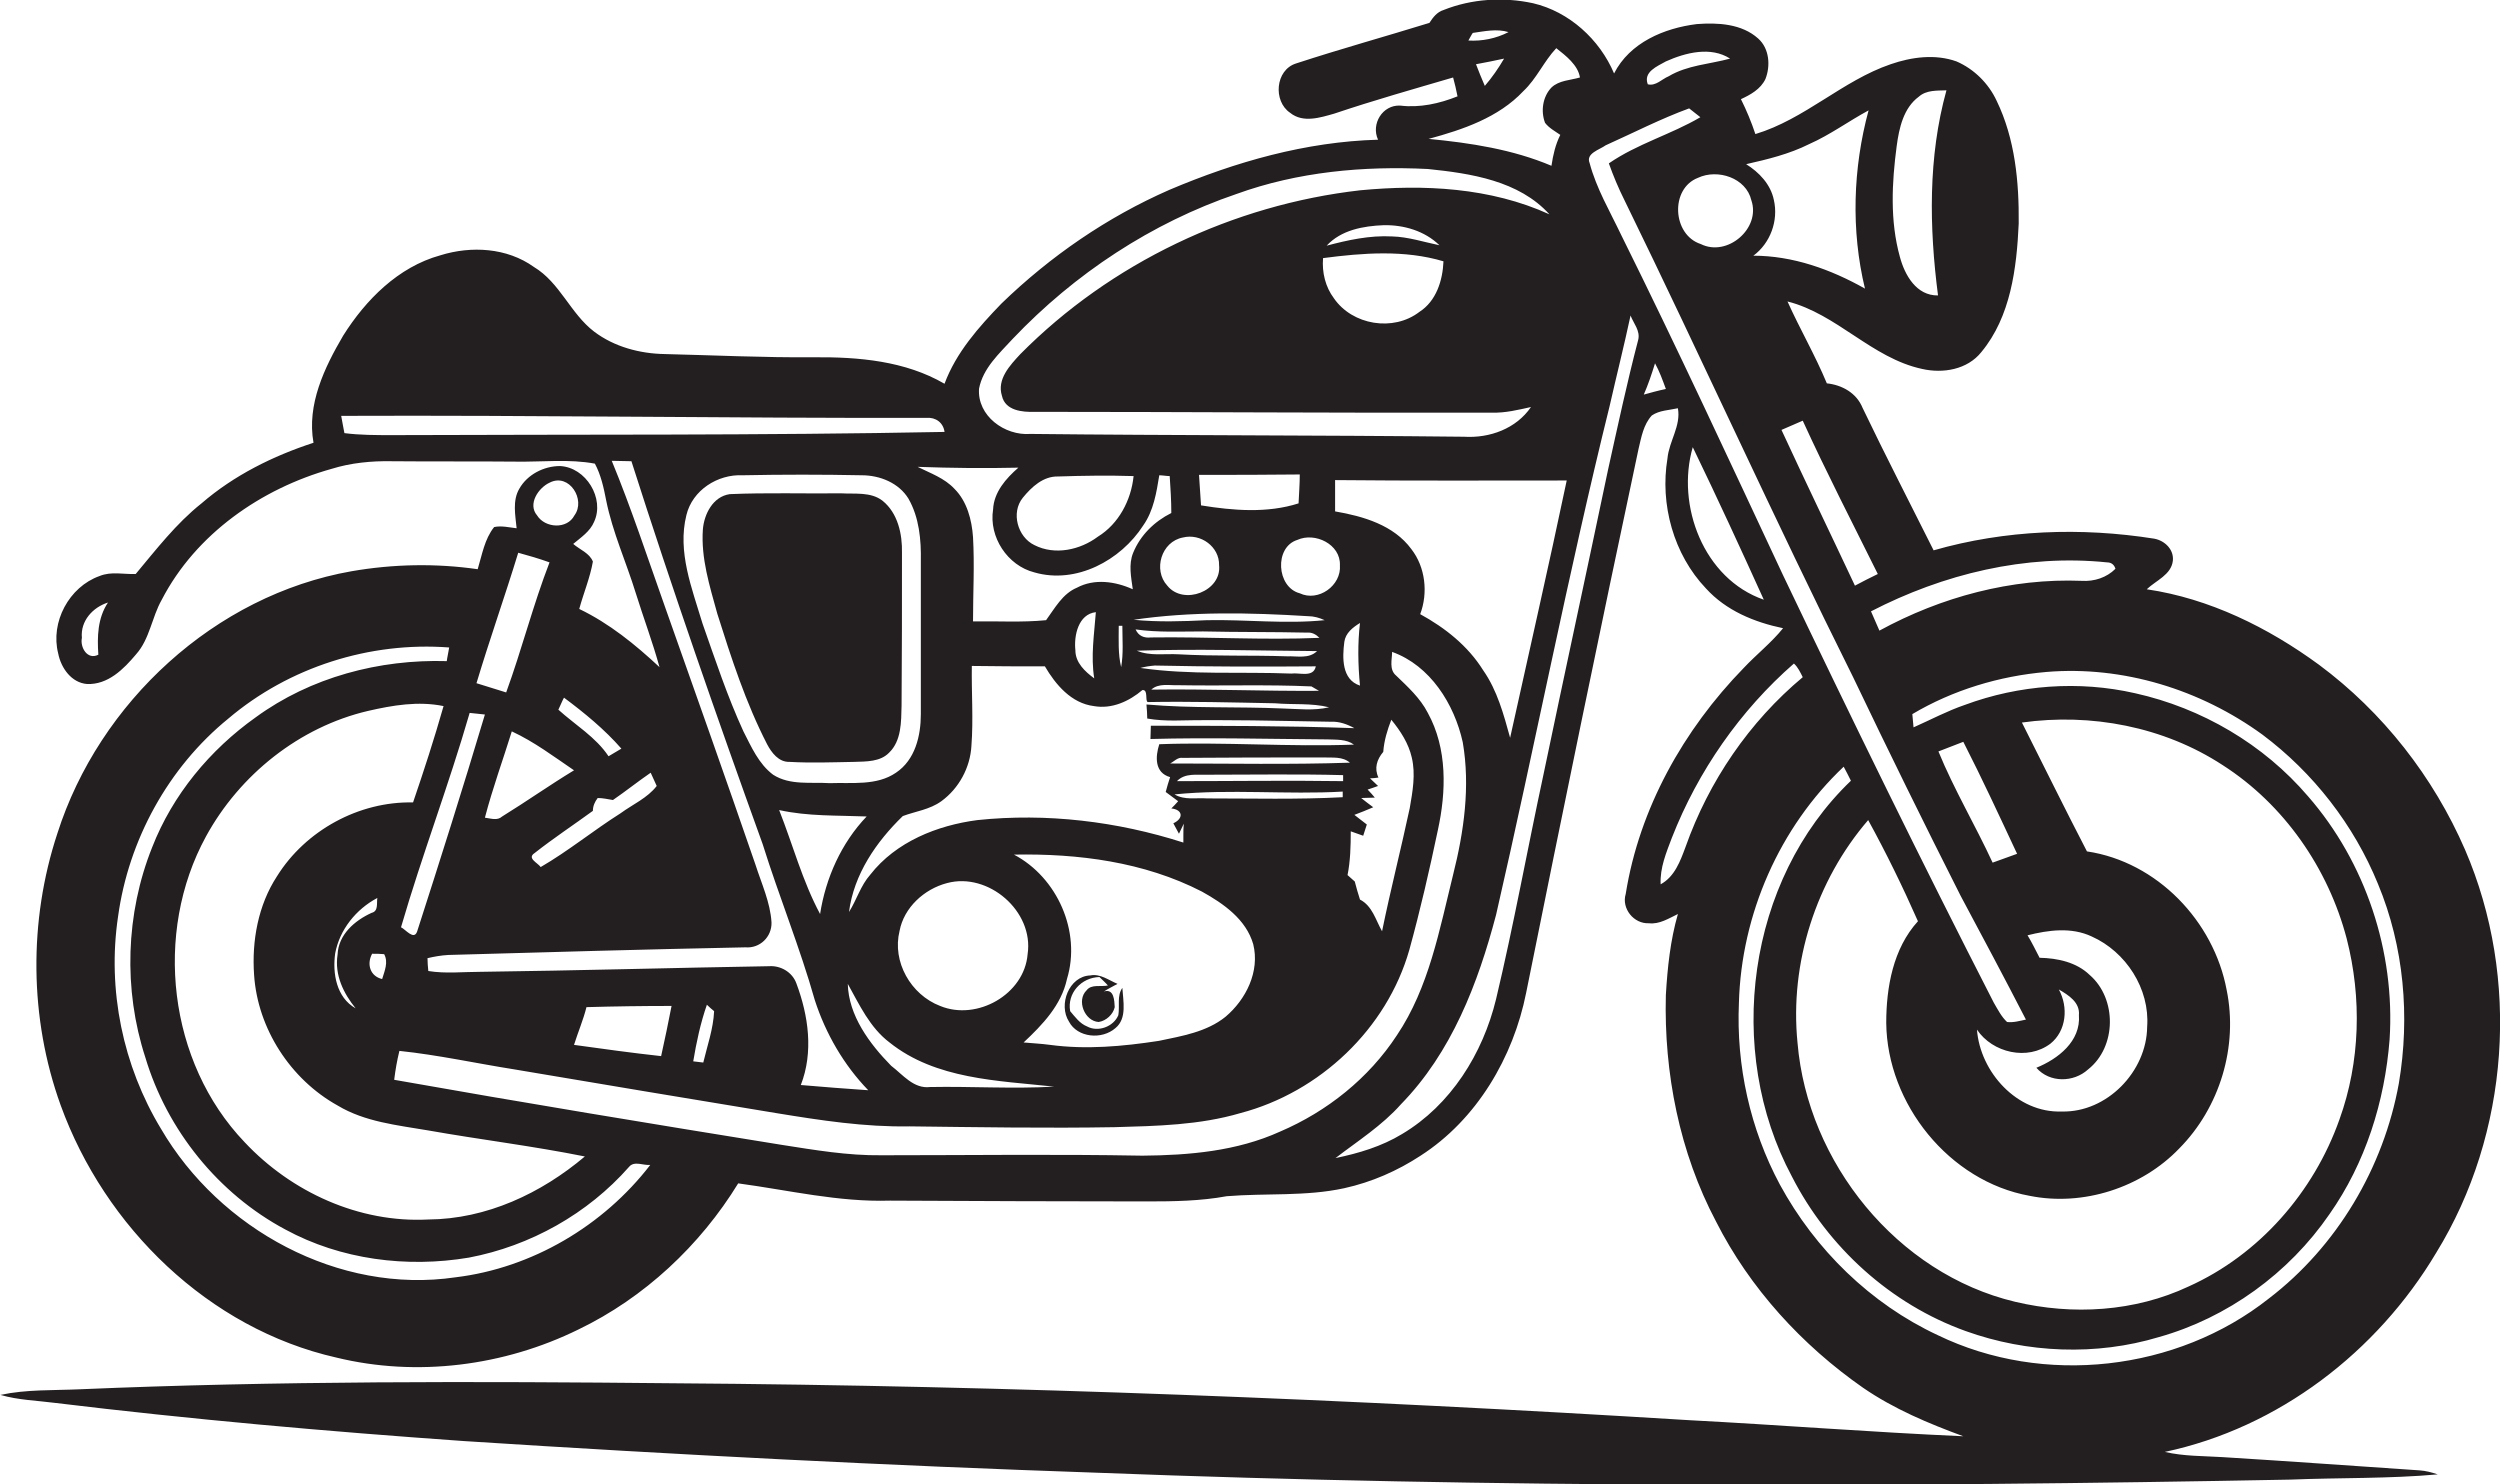 <?xml version="1.0" encoding="utf-8"?>
<!-- Generator: Adobe Illustrator 19.2.0, SVG Export Plug-In . SVG Version: 6.00 Build 0)  -->
<svg version="1.1" id="Layer_1" xmlns="http://www.w3.org/2000/svg" xmlns:xlink="http://www.w3.org/1999/xlink" x="0px" y="0px"
	 viewBox="0 0 622.8 369.8" enable-background="new 0 0 622.8 369.8" xml:space="preserve">
<g>
	<path fill="#231F20" d="M553.7,363c-4.8-0.3-9.7-0.2-14.4-1.3c28.3-6,52.9-24.9,67.6-49.6c18.3-29.7,21-68.4,7.2-100.4
		c-7.9-18.2-20.5-34.3-36.4-46.1c-12.7-9.3-27.3-16.5-42.9-18.8c2.3-2.2,6.1-3.6,6.5-7.1c0.3-2.8-2-5-4.6-5.5
		c-18.3-2.9-37.2-2.2-55,2.9c-5.9-11.8-12-23.6-17.7-35.5c-1.5-3.7-5.1-5.7-8.9-6.1c-2.9-7-6.7-13.5-9.8-20.4
		c12.3,3.1,21,14.1,33.5,16.8c5.2,1.2,11.3,0.2,14.8-4.2c7.3-8.8,8.8-20.9,9.3-32c0.1-10.4-0.9-21.1-5.5-30.6c-2-4.3-5.6-7.9-10-9.8
		c-5.3-1.9-11.2-1.1-16.4,0.7c-12,4.1-21.4,13.7-33.7,17.4c-1-3-2.2-5.9-3.6-8.7c2.4-1.1,4.9-2.5,6.1-5c1.3-3.3,1-7.6-1.8-10.1
		c-4.1-3.7-10.1-4-15.3-3.6c-8.1,1-16.7,4.6-20.6,12.3c-3.6-8.5-11.2-15.4-20.2-17.5c-7.4-1.6-15.3-1.1-22.3,1.7
		c-1.6,0.5-2.6,1.8-3.5,3.2c-11,3.4-22.2,6.5-33.2,10.1c-5.2,1.6-5.8,9.4-1.5,12.3c3.2,2.6,7.5,1.2,11,0.2c9.8-3.3,19.7-6.1,29.6-9
		c0.4,1.5,0.8,3.1,1.1,4.7c-4.5,1.8-9.4,2.9-14.3,2.3c-4.4-0.2-7.3,4.6-5.5,8.5c-18,0.5-35.5,5.5-52,12.5
		c-15.5,6.8-29.6,16.5-41.8,28.3c-5.7,5.9-11.3,12.2-14.2,20c-9.8-5.7-21.4-6.7-32.6-6.6c-12.4,0.1-24.7-0.5-37.1-0.8
		c-6.2-0.1-12.6-1.8-17.6-5.6c-5.9-4.5-8.5-12.2-15-16.1c-6.7-4.8-15.6-5.3-23.3-2.9c-10.5,2.9-18.6,11.1-24.2,20
		c-4.7,8-9.1,17.2-7.4,26.7c-10.1,3.3-19.8,8.1-27.9,15.1c-6.3,5-11.3,11.5-16.4,17.6c-3,0.1-6.1-0.7-9,0.5
		c-7.6,2.7-12.3,11.5-10.3,19.3c0.7,3.6,3.3,7.3,7.2,7.6c5.2,0.2,9.1-3.7,12.2-7.4c3.4-3.8,3.9-9.2,6.4-13.6
		c8.5-16.4,24.8-27.7,42.3-32.6c4.8-1.5,10-2,15-1.9c10.3,0.1,20.7,0,31,0.1c6.5,0.1,13.2-0.7,19.6,0.5c1.5,2.8,2.2,6,2.8,9.1
		c1.6,8,5,15.4,7.4,23.2c1.9,6.1,4.2,12.2,5.9,18.4c-6-5.6-12.5-10.9-20-14.5c1.1-4,2.7-7.8,3.4-11.8c-0.8-2.1-3.3-3-4.9-4.4
		c1.9-1.6,4.2-3.1,5.2-5.5c2.7-5.8-2-13.6-8.5-13.9c-4,0-8.1,2.1-10.1,5.6c-1.8,3-1,6.7-0.7,9.9c-1.8-0.2-3.8-0.7-5.6-0.3
		c-2.4,3-3,6.9-4.1,10.5c-10.4-1.5-21-1.3-31.4,0.5c-34.1,6-62.9,32.7-73.3,65.3c-7.2,21.8-7,46.1,0.8,67.7
		C26.1,305.7,52,331,83.8,338.2c20.1,4.9,41.8,2.1,60.3-7c16.4-7.9,30.3-20.9,39.8-36.4c12.6,1.7,25,4.7,37.8,4.3
		c21.4,0.1,42.7,0.2,64.1,0.2c6.6,0,13.3-0.1,19.8-1.3c9.8-0.8,19.7,0.1,29.3-2c6.8-1.5,13.2-4.3,19-8.1c14-9,23.1-24.5,26.3-40.6
		c9.1-45.2,18.4-90.4,28-135.5c0.7-2.9,1.2-6,3.3-8.3c1.9-1.3,4.3-1.3,6.5-1.8c0.8,4.4-2.2,8.2-2.6,12.5
		c-1.9,11.4,1.5,23.9,9.6,32.4c5,5.5,12,8.4,19.2,9.9c-2.9,3.6-6.6,6.5-9.8,9.9c-15,15.4-26,35-29.4,56.3c-1.1,3.6,2,7.5,5.8,7.3
		c2.6,0.3,4.9-1.2,7.2-2.3c-1.9,6.6-2.6,13.4-3,20.2c-0.5,19.4,3.4,39.2,12.5,56.4c8.4,16.6,21.4,30.8,36.6,41.4
		c7.7,5.3,16.3,8.9,25,12.1c-22.7-1-45.4-2.8-68.2-4c-84.3-5.2-168.7-8.6-253.1-9.2c-49.3-0.5-98.7-0.6-148,1.5
		c-6.6,0.3-13.2,0-19.7,1.4c4.5,1.3,9.1,1.4,13.7,2c33.8,4.1,67.8,7.1,101.8,9.5c52.7,3.4,105.4,6.1,158.1,7.9
		c98.9,3.8,198,3.6,296.9,1.7c12.2-0.5,24.5-0.2,36.7-1.3c-1.5-0.5-3-0.9-4.5-1C586.4,365.2,570,364,553.7,363z M472.5,36.4
		c0.6-4.5,1.7-9.5,5.5-12.3c1.9-1.7,4.5-1.5,6.9-1.6c-4.6,16.6-4.3,34.1-2.1,51.1c-5.4,0.1-8.3-5.1-9.5-9.6
		C470.8,55,471.3,45.5,472.5,36.4z M24.5,163.1c-2.7,1.4-4.6-1.8-4.1-4.2c-0.4-4.2,2.7-7.6,6.5-8.8C24.3,154,24.2,158.6,24.5,163.1z
		 M524.9,140.1c1.1,0,1.8,0.6,2.1,1.6c-2.2,2.2-5.3,3.2-8.4,3c-17.5-0.7-35,4-50.4,12.4c-0.7-1.6-1.4-3.2-2.1-4.8
		C484.1,143,504.6,138,524.9,140.1z M449.1,104.8c5.9,12.9,12.4,25.5,18.7,38.2c-1.9,0.9-3.8,1.9-5.7,2.9
		c-6.1-13-12.3-25.8-18.3-38.8C445.6,106.3,447.3,105.6,449.1,104.8z M450.7,35.9c5.2-2.3,9.8-5.7,14.8-8.4
		c-3.9,14.4-4.4,29.9-0.9,44.4c-8.5-4.8-18-8.2-27.8-8.2c4.2-3.1,6.3-8.7,5.1-13.9c-0.8-3.9-3.7-6.9-6.9-8.9
		C440.3,39.7,445.7,38.4,450.7,35.9z M436.3,49.9c2.4,7-6,14.2-12.6,10.9c-7.1-2.3-7.7-13.8-0.7-16.5C427.9,42,435,44.3,436.3,49.9z
		 M415,15.3c4.9-2.2,11.2-3.8,16-0.7c-5.1,1.4-10.6,1.6-15.3,4.4c-1.7,0.7-3.2,2.5-5.2,2C409.3,17.9,412.9,16.5,415,15.3z
		 M366.9,8.2c2.9-0.4,6-1.1,8.9-0.2c-3.1,1.6-6.6,2.3-10,2.1C366.1,9.6,366.6,8.6,366.9,8.2z M374.7,14.6c-1.4,2.4-3,4.7-4.8,6.8
		c-0.8-1.8-1.5-3.6-2.2-5.4C370,15.6,372.3,15.1,374.7,14.6z M379.5,22.7c3.3-3.1,5.1-7.4,8.2-10.7c2.4,1.9,5.4,4.2,5.9,7.3
		c-2.4,0.7-5.2,0.7-7.1,2.5c-2.2,2.3-2.7,5.9-1.6,8.8c1,1.3,2.5,2.1,3.8,3c-1.2,2.4-1.8,5-2.2,7.7c-9.7-4.1-20.2-5.7-30.6-6.7
		C364.4,32.3,373.3,29.3,379.5,22.7z M351.6,136.8c-4.4-6-12-8.2-19-9.4c0-2.6,0-5.2,0-7.8c19.2,0.2,38.5,0.1,57.7,0.1
		c-4.5,21.4-9.4,42.8-14.1,64.1c-1.6-5.8-3.2-11.8-6.7-16.8c-3.8-6.1-9.5-10.6-15.7-14C355.8,147.7,355.1,141.3,351.6,136.8z
		 M247.4,126.9c-1.1,6.9,3.6,14,10.3,15.7c10.4,3,21.5-3,27.1-11.7c2.6-3.7,3.3-8.2,4-12.5c0.7,0,1.9,0.2,2.6,0.2
		c0.2,3.1,0.4,6.1,0.4,9.2c-4.2,2.1-7.7,5.5-9.5,9.9c-1.2,2.9-0.5,6.1-0.1,9.1c-4.4-2-9.6-2.7-13.9-0.4c-3.6,1.5-5.5,5.1-7.7,8.1
		c-6,0.6-12.2,0.2-18.2,0.3c0-7,0.4-14,0-21c-0.3-4.3-1.5-8.9-4.6-12c-2.5-2.7-6-3.9-9.2-5.5c8.4,0.3,16.8,0.4,25.1,0.2
		C250.6,119.2,247.6,122.6,247.4,126.9z M254.8,124c2.2-2.7,5.1-5.4,8.8-5.3c6.2-0.2,12.5-0.3,18.8-0.1c-0.6,6-3.7,11.9-8.9,15.1
		c-4.4,3.3-10.7,4.7-15.8,2.1C253.5,133.8,251.8,127.7,254.8,124z M338.8,170.8c-4.6-1.5-4.4-7-3.9-10.9c0.3-2.2,2.1-3.6,3.9-4.7
		C338.2,160.3,338.3,165.6,338.8,170.8z M337.4,181.4c-16.9-0.6-33.8-0.6-50.7-0.6c0,0.8-0.1,2.5-0.1,3.3c14.7-0.4,29.4,0,44.1,0.1
		c2.2,0.1,4.7-0.1,6.6,1.3c-16.1,0.6-32.3-0.7-48.5-0.1c-1,3.1-1.2,7.1,2.7,8.2c-0.4,1.2-0.8,2.5-1.1,3.7c1,0.8,2.1,1.5,3.1,2.3
		c-0.4,0.5-1.3,1.4-1.7,1.8c2.9,0.3,3.1,2.5,0.5,3.7c0.4,0.7,1.1,2,1.4,2.6c0.4-0.8,0.8-1.7,1.2-2.5c-0.1,1-0.1,1.9-0.1,2.9l0,1.8
		c-16.5-5.3-34.1-7.4-51.3-5.6c-10,1.3-20.3,5.4-26.7,13.6c-2.4,2.7-3.4,6.3-5.3,9.3c1.2-9.4,6.8-17.5,13.4-23.9
		c3.2-1.2,6.7-1.6,9.6-3.7c4.4-3.2,7.2-8.4,7.5-13.8c0.5-6.6,0-13.3,0.1-19.9c6.1,0.1,12.1,0.1,18.2,0.1c2.7,4.6,6.6,9.2,12.2,9.9
		c4.5,0.8,8.8-1.2,12.1-4c1.5-0.1,0.6,2.5,1.3,3c10.5-0.2,21.1,0.1,31.7,0.3c4.5,0.4,9.1-0.1,13.5,1c-3.8,0.9-7.7,0.4-11.5,0.3
		c-11.3-0.5-22.7,0-34-1c0.1,0.9,0.2,2.6,0.2,3.5c2.2,0.4,4.5,0.5,6.8,0.5c13-0.3,26,0.1,39,0.3
		C333.6,179.7,335.6,180.4,337.4,181.4z M256,237.7c-0.8,10-12.6,16.7-21.8,12.9c-7.3-2.8-12-11-10.1-18.7
		c1.1-5.8,6.1-10.4,11.8-11.9C246.2,217.2,257.6,227,256,237.7z M272.6,169c-2.3-1.7-4.7-3.9-4.7-7c-0.4-3.6,0.7-9,5.1-9.5
		C272.6,157.9,271.7,163.5,272.6,169z M278.7,155.9l0.9,0c0,3.4,0.3,6.9-0.3,10.3C278.5,162.9,278.7,159.4,278.7,155.9z
		 M287.7,165.8c13.4,0.3,26.8,0.3,40.1,0.2c-0.6,2.9-4.1,1.5-6.1,1.8c-12.5-0.5-25.2,0.4-37.6-1.4
		C285.2,166.1,286.4,165.9,287.7,165.8z M283.2,162.1c14.9-0.5,29.9,0,44.9,0.1c-2,2-5,1.2-7.5,1.3c-9-0.3-18,0-27-0.5
		C290.2,162.8,286.5,163.5,283.2,162.1z M293.7,170.7c11,0.2,22-0.2,33,0.3c0.5,0.3,1.4,0.8,1.9,1.1c-13.9,0.1-27.9-0.5-41.8-0.3
		C288.7,170.1,291.3,170.8,293.7,170.7z M286.7,158.8c-1.7,0.2-3.1-0.4-3.8-2c5.6,0.8,11.2,0.5,16.8,0.5c8.7,0.2,17.3,0.1,26,0.3
		c1.1-0.1,2.1,0.4,3,1.3C314.6,159.5,300.6,158.6,286.7,158.8z M300.7,154.5c-6.1,0.3-12.2,0.5-18.3-0.1c14.3-2.1,28.9-1.8,43.4-0.9
		c1.5,0,2.9,0.4,4.2,1C320.2,155.5,310.4,154.3,300.7,154.5z M323.8,147.8c-5.8-1.5-6.4-11.5-0.6-13.3c4.4-2,10.8,1.1,10.6,6.3
		C334.2,145.9,328.4,150,323.8,147.8z M323.5,125.4c-7.8,2.5-16.3,1.8-24.3,0.5c-0.2-2.5-0.3-5-0.5-7.6c8.4,0,16.8,0,25.1-0.1
		C323.8,120.6,323.6,123,323.5,125.4z M303.7,140.8c0.7,6.5-8.9,10.1-12.9,5.1c-3.6-3.9-1.5-11,3.9-12
		C299.1,132.8,303.8,136.2,303.7,140.8z M229.4,139.8c0,12.7,0,25.4,0,38.1c0,5.4-1.4,11.4-6.2,14.6c-4.8,3.3-11,2.4-16.5,2.6
		c-4.7-0.3-9.9,0.6-14.1-2.1c-3.6-2.7-5.4-6.9-7.4-10.8c-4-8.7-7-17.8-10.2-26.9c-2.6-8.7-6.3-17.8-4-27c1.5-6.2,7.8-10.2,14-9.9
		c9.9-0.2,19.8-0.2,29.7,0c4.5,0,9.2,1.9,11.6,5.8C229,128.9,229.5,134.5,229.4,139.8z M215.9,203.4c-6.3,6.6-10.2,15.3-11.6,24.3
		c-4.4-8.2-6.8-17.3-10.2-25.9C201.3,203.4,208.6,203.1,215.9,203.4z M221.6,259.7c11.5,9.2,27,9.5,41,11
		c-10.3,0.6-20.6-0.1-30.9,0.1c-4.1,0.5-6.8-3.1-9.7-5.3c-5.4-5.5-10.6-12.5-10.8-20.4C214.1,250.3,216.7,256,221.6,259.7z
		 M261.6,260.3c-2.2-0.3-4.4-0.4-6.6-0.6c4.7-4.4,9.4-9.3,10.8-15.8c3.6-11.8-2.4-25.3-13.2-31c16-0.3,32.4,1.8,46.8,9.2
		c5.4,3,11,6.9,12.8,13.1c1.7,6.8-1.8,13.8-6.9,18.1c-4.7,3.8-10.9,4.8-16.6,6C279.6,260.7,270.5,261.5,261.6,260.3z M300.7,198.9
		c-2.7-0.2-5.6,0.5-8.1-1c13.9-1.4,28,0.1,41.9-0.7c0,0.4,0,1.1,0,1.4C323.3,199.2,312,198.9,300.7,198.9z M334.6,194.6
		c-13.8-0.2-27.6,0-41.4,0c2-2.1,5-1.5,7.5-1.6c11.3,0,22.6-0.2,33.9,0.1C334.6,193.6,334.6,194.3,334.6,194.6z M291.5,190.2
		c1-0.5,1.9-1.6,3.1-1.4c11.7-0.1,23.4-0.1,35.1-0.1c2.3,0.1,4.7-0.3,6.6,1.3C321.4,190.5,306.4,190.2,291.5,190.2z M336.5,207.1
		c0.8,0.3,2.3,0.8,3.1,1.1c0.3-0.9,0.6-1.9,0.9-2.8c-1-0.8-2.1-1.6-3.1-2.4c1.6-0.6,3.1-1.2,4.7-1.9c-0.8-0.6-2.3-1.7-3-2.3
		c0.8,0,2.6-0.1,3.4-0.1c-0.4-0.5-1.3-1.5-1.8-2c0.7-0.2,2-0.7,2.6-0.9c-0.5-0.5-1.5-1.4-2-1.9c0.5,0,1.6-0.1,2.1-0.2
		c-1.1-2.3-0.4-4.5,1.2-6.4c0.2-2.8,1-5.4,2-8c2.3,2.8,4.3,5.9,5.1,9.4c1,4.2,0.2,8.5-0.5,12.6c-2.2,10.3-4.8,20.4-6.9,30.7
		c-1.6-2.8-2.4-6.3-5.5-7.9c-0.5-1.5-0.9-3-1.3-4.5c-0.5-0.4-1.3-1.2-1.8-1.6C336.4,214.5,336.5,210.8,336.5,207.1z M243.9,96.8
		c1-5.1,5-8.7,8.4-12.4c15.4-16.2,34.6-28.9,55.8-36.1c15.2-5.5,31.6-7,47.6-6.2c10.7,1.1,22.7,2.9,30.3,11.3
		c-14.7-6.7-31.3-7.5-47.1-6c-31.7,3.6-62.2,18.1-84.7,40.8c-2.6,2.8-5.9,6.3-4.6,10.4c0.8,3.7,5.1,4.1,8.1,4c38,0,76,0.3,114,0.2
		c3.3,0.1,6.5-0.7,9.7-1.4c-3.7,5.4-10.3,7.8-16.7,7.4c-36-0.4-72-0.3-108-0.7C250.3,108.6,243.4,103.6,243.9,96.8z M359.6,65.1
		c-0.2,4.8-1.8,9.9-6,12.6c-6.5,5-16.7,3.3-21.3-3.4c-2.1-2.8-3-6.4-2.7-10C339.5,63,349.9,62.2,359.6,65.1z M330.5,61.2
		c3.6-3.9,9.1-4.9,14.2-5.1c5-0.1,10.2,1.4,13.9,5c-3.9-0.8-7.8-2.1-11.8-2.2C341.2,58.6,335.8,59.8,330.5,61.2z M97.7,108.4
		c-4,0-8,0-11.9-0.5c-0.3-1.4-0.5-2.8-0.8-4.3c48.6-0.2,97.2,0.6,145.8,0.5c2.3-0.2,4.2,1.2,4.5,3.5
		C189.4,108.5,143.6,108.2,97.7,108.4z M188.2,215.4c-7.4-21.5-15-42.9-22.6-64.4c-4.3-12.1-8.3-24.3-13.2-36.2
		c1.6,0,3.3,0.1,4.9,0.1c10.2,32,21.3,63.8,32.7,95.4c4.1,13.1,9.3,25.8,13,38.9c2.7,8.3,7.2,16.1,13.3,22.4
		c-5.6-0.4-11.2-0.8-16.8-1.3c3.2-8.2,1.9-17.3-1.1-25.3c-1-2.8-3.9-4.5-6.8-4.3c-24,0.4-47.9,1.1-71.9,1.4c-4.3,0-8.7,0.5-13-0.2
		c-0.1-0.8-0.2-2.4-0.2-3.2c1.7-0.4,3.4-0.7,5.2-0.8c24.6-0.7,49.3-1.4,74-1.9c3.6,0.3,6.6-2.6,6.5-6.2
		C191.9,224.8,189.7,220.1,188.2,215.4z M177.9,251.9c-0.2,4.4-1.7,8.6-2.7,12.8c-0.6-0.1-1.9-0.2-2.5-0.3c0.8-4.8,1.8-9.5,3.4-14.1
		C176.6,250.8,177.4,251.5,177.9,251.9z M167.3,250.6c-0.8,4.2-1.7,8.4-2.6,12.5c-7.3-0.8-14.5-1.8-21.7-2.8c1-3.2,2.3-6.2,3.1-9.4
		C153.1,250.7,160.2,250.6,167.3,250.6z M120.8,203.7c1.9-7.3,4.5-14.4,6.7-21.5c5.6,2.6,10.5,6.3,15.5,9.7
		c-6.1,3.7-11.9,7.8-17.9,11.5C123.9,204.5,122.3,203.9,120.8,203.7z M163.6,195.8c-2.3,3-6,4.6-9,6.8c-6.8,4.3-13,9.4-19.9,13.4
		c-0.8-1.1-3.5-2.2-1.5-3.5c4.7-3.7,9.7-7,14.5-10.5c0-1.2,0.5-2.3,1.2-3.2c1.3,0,2.5,0.3,3.8,0.5c3.2-2.2,6.2-4.6,9.4-6.8
		C162.6,193.6,163.1,194.7,163.6,195.8z M154.8,186.5c-1.1,0.6-2.1,1.3-3.2,1.9c-3.2-4.8-8.3-7.8-12.5-11.6c0.4-0.8,1-2.3,1.4-3
		C145.6,177.6,150.6,181.7,154.8,186.5z M137,120.2c4.8-2.4,9,4.3,6.1,8.2c-1.8,3.5-7.3,3.2-9.3,0
		C131.4,125.6,134.1,121.5,137,120.2z M129.1,137.7c2.6,0.7,5.3,1.5,7.8,2.4c-4.1,10.6-6.9,21.7-10.8,32.4c-2.5-0.8-4.9-1.5-7.4-2.3
		C122,159.2,125.8,148.5,129.1,137.7z M120.8,178c-5.4,18.1-11.1,36.1-16.9,54.1c-0.8,2.2-2.9-0.6-4-1.1
		c5.2-17.9,11.9-35.4,17.1-53.4C118.3,177.7,119.5,177.9,120.8,178z M88.6,251.2c-4.8-2.7-5.8-8.7-5.1-13.7
		c1.1-5.9,5.2-11,10.5-13.8c-0.2,1.3,0.3,3.3-1.4,3.7c-4.2,1.9-8.3,5.4-8.5,10.4C83.3,242.9,85.6,247.5,88.6,251.2z M92.7,237.6
		c1,0,2,0,3,0.1c1.1,2,0.1,4.2-0.5,6.2C92.2,243.2,91.3,240.2,92.7,237.6z M69,218.3c-4.7,7.2-6.3,16.1-5.7,24.6
		c0.9,13.4,9.1,26,20.8,32.5c6.8,4.1,14.9,4.9,22.5,6.2c13,2.3,26.2,3.9,39.1,6.5c-10.9,9.2-24.5,15.6-39,15.7
		c-17.2,0.9-34.1-6.8-45.8-19.3c-19-19.9-22.7-52.1-9.6-76.1c8.4-15.4,23.3-27.3,40.4-31.3c6.1-1.4,12.5-2.5,18.8-1.2
		c-2.3,8.1-4.9,16.1-7.6,24C89.4,199.6,76.1,206.9,69,218.3z M113.5,318.2c-29.1,4.3-58.8-12-73.4-37c-9.5-15.7-13.4-34.6-10.7-52.8
		c2.6-19.1,12.5-37.2,27.5-49.4c15.1-12.8,35.2-19.2,55-17.7c-0.1,0.8-0.5,2.5-0.6,3.4c-16.8-0.5-33.9,4-47.6,14
		c-11.4,8.1-20.7,19.3-25.8,32.4c-6.6,16.5-7.2,35.4-1.7,52.3c5.4,18.1,18.2,34,34.9,42.9c13.8,7.5,30.2,9.6,45.7,7
		c15.3-2.9,29.6-10.9,39.9-22.6c1.3-1.6,3.6-0.3,5.3-0.5C150.3,305.4,132.5,315.9,113.5,318.2z M284.6,287.9
		c-21.7-0.4-43.3-0.1-65-0.1c-8.4,0.1-16.6-1.3-24.9-2.6c-32.2-5.2-64.4-10.5-96.5-16.2c0.3-2.4,0.7-4.8,1.3-7.2
		c9.6,1,19.1,3.1,28.6,4.6c21.8,3.7,43.5,7.3,65.3,10.9c11,1.8,22,3.5,33.2,3.3c17,0.2,34.1,0.5,51.1,0.2
		c10.5-0.3,21.1-0.5,31.3-3.5c19.8-5.2,36.5-21,42.1-40.7c2.7-9.8,5-19.8,7.1-29.8c2.1-9.6,2.4-20.3-2.5-29.2
		c-1.9-3.7-5-6.5-7.9-9.3c-1.8-1.5-1-4-1-5.9c9.5,3.4,15.5,13,17.6,22.5c1.9,11,0.3,22.3-2.4,33c-3.4,13.7-6,28.1-14,40
		c-7,10.7-17.4,19-29.1,24C308.1,286.8,296.2,287.8,284.6,287.9z M408.1,84.7c-2.8,10.7-5.1,21.5-7.5,32.3
		c-5.3,25.3-10.8,50.6-16.1,76c-4,18.6-7.4,37.4-11.8,55.9c-3.3,13.6-11.3,26.4-23.4,33.6c-5.1,3.1-10.8,4.8-16.6,6
		c5.6-4.3,11.6-8.1,16.3-13.4c12.6-12.9,19.2-30.1,23.7-47.2c9.7-42.2,17.9-84.8,28.3-126.8c1.7-7.5,3.6-15,5.2-22.5
		C406.9,80.5,408.7,82.4,408.1,84.7z M409.5,98.3c1.1-2.5,2-5.2,2.8-7.8c1.1,2,1.9,4.2,2.7,6.4C413.1,97.3,411.3,97.8,409.5,98.3z
		 M421.7,111.4c6.1,12.6,11.9,25.2,17.7,38C424.4,144.2,417.5,125.9,421.7,111.4z M403.9,58.6c-2.8-5.9-6.2-11.6-7.9-18
		c-1-2.4,2.5-3.3,4-4.4c6.9-3.1,13.7-6.6,20.8-9.2c0.7,0.5,2.1,1.7,2.8,2.2c-7.3,4.3-15.7,6.6-22.8,11.5c1.1,3.1,2.4,6.2,3.9,9.2
		c19.3,39.5,37.4,79.6,57,118.9c8.7,18.2,17.6,36.3,26.7,54.3c5.5,10.3,11,20.6,16.3,30.9c-1.5,0.3-3.1,0.8-4.7,0.6
		c-1.4-1.3-2.3-3.1-3.3-4.8c-18.1-35.3-35.5-70.9-52.6-106.7C430.9,114.9,417.8,86.6,403.9,58.6z M482.9,187.2
		c2.1-0.8,4.1-1.6,6.2-2.4c4.7,9.2,9,18.5,13.4,27.9c-2,0.7-4.1,1.5-6.1,2.2C492.1,205.6,486.8,196.7,482.9,187.2z M505.6,297.9
		c13.3,2.7,27.9-2,37.3-11.8c10.1-10.2,14.7-25.4,11.8-39.5c-3.2-17.1-17.3-31.9-34.8-34.5c-5.5-10.6-10.8-21.4-16.2-32.1
		c17.2-2.4,35.3,1,50,10.6c15.3,9.8,26.3,25.7,30.9,43.2c3.8,14.8,3.4,30.7-1.8,45.1c-6.4,18.1-20,33.7-37.6,41.6
		c-13.4,6.3-28.9,7.2-43.2,3.8c-29.4-7-51.7-34.7-54.2-64.5c-2-19.9,4.6-40.4,17.6-55.5c4.5,8.2,8.6,16.6,12.4,25.2
		c-6.2,6.8-7.9,16.5-7.9,25.3C470.1,275,485.6,294.3,505.6,297.9z M512.9,246.5c2.4,1.4,5.3,3.2,5,6.4c0.5,6.5-5.2,10.9-10.6,13.1
		c3.3,3.8,9.3,3.7,12.9,0.4c7.1-5.6,7.2-17.6,0.4-23.5c-3.3-3.2-8-4.2-12.5-4.3c-1-1.9-1.9-3.8-3-5.6c5.2-1.3,10.9-2.1,16,0.3
		c8.5,3.8,14.5,13,13.8,22.5c-0.1,11.1-10,21.4-21.3,21.1c-11.1,0.4-20.3-9.8-21.1-20.4c3.9,5.8,12.6,7.8,18.3,3.5
		C514.8,256.8,515.3,250.9,512.9,246.5z M419.9,211c-1.3,3.5-2.7,7.4-6.2,9.3c-0.2-4.1,1.4-7.9,2.8-11.6c6.5-16.6,17-31.7,30.4-43.4
		c1,0.9,1.6,2.2,2.2,3.4C435.8,179.8,425.7,194.6,419.9,211z M482.7,332.6c-16.7-7.8-30.5-21.3-39.3-37.5
		c-7.4-13.8-10.9-29.6-10.2-45.3c0.6-22,10.1-43.7,26.1-58.8c0.6,1.1,1.2,2.3,1.8,3.5c-25.9,24.8-31.5,67.2-14.7,98.6
		c9,17.6,24.6,31.8,43.3,38.5c15.3,5.5,32.5,6.2,48.1,1.5c17.1-4.8,32.4-15.9,42.5-30.6c9-12.8,13.8-28.1,15-43.6
		c1.4-21.8-6-44.1-20.3-60.5c-11.1-13-26.5-22-43.1-25.7c-14-3.2-28.9-2.1-42.4,2.9c-4.4,1.5-8.5,3.7-12.8,5.6
		c-0.1-0.8-0.2-2.5-0.3-3.3c10.1-6,21.7-9.5,33.4-10.5c19.1-1.6,38.4,4.4,53.8,15.6c12.7,9.5,22.8,22.5,28.8,37.2
		c6.5,15.6,8,33.1,5.2,49.7c-3.8,21-15.4,40.6-32.4,53.6C542.3,341.6,509.1,345.4,482.7,332.6z"/>
	<path fill="#231F20" d="M219.8,124.7c-2.9-2.2-6.8-1.6-10.2-1.8c-9.3,0.1-18.6-0.2-27.8,0.2c-4.2,0.6-6.4,5-6.7,8.8
		c-0.5,7.2,1.7,14.1,3.6,21c3.5,11.1,7.1,22.2,12.4,32.5c1.1,2.1,2.9,4.5,5.6,4.4c5.3,0.3,10.7,0.1,16.1,0c3-0.1,6.5,0,8.7-2.3
		c3.1-3,3-7.7,3.1-11.7c0.1-12.7,0.1-25.4,0.1-38.1C224.8,133.1,223.7,127.8,219.8,124.7z"/>
	<path fill="#231F20" d="M277.9,256.1c2.9-2.4,1.9-6.7,1.7-10c-1.4,2-0.6,4.5-1,6.8c-1.2,2.9-5.1,4.3-7.8,2.8
		c-1.8-0.7-3-2.4-4.2-3.8c-0.8-4.5,2.8-8.4,7.3-8.5c0.5,0.5,1.6,1.5,2.1,2.1c-1.7,0.4-4.1-0.4-5.3,1.2c-2.6,2.5-0.5,7.7,3,7.9
		c1.9-0.3,3.6-1.9,4-3.7c-0.1-1.5-0.1-4.7-2.7-3.9c1.1-0.7,2.3-1.3,3.4-1.9c-2.2-0.9-4.3-2.6-6.8-2.1c-5.3,0.2-8,7.3-5.3,11.5
		C268.4,258.5,274.5,259.1,277.9,256.1z"/>
</g>
</svg>
